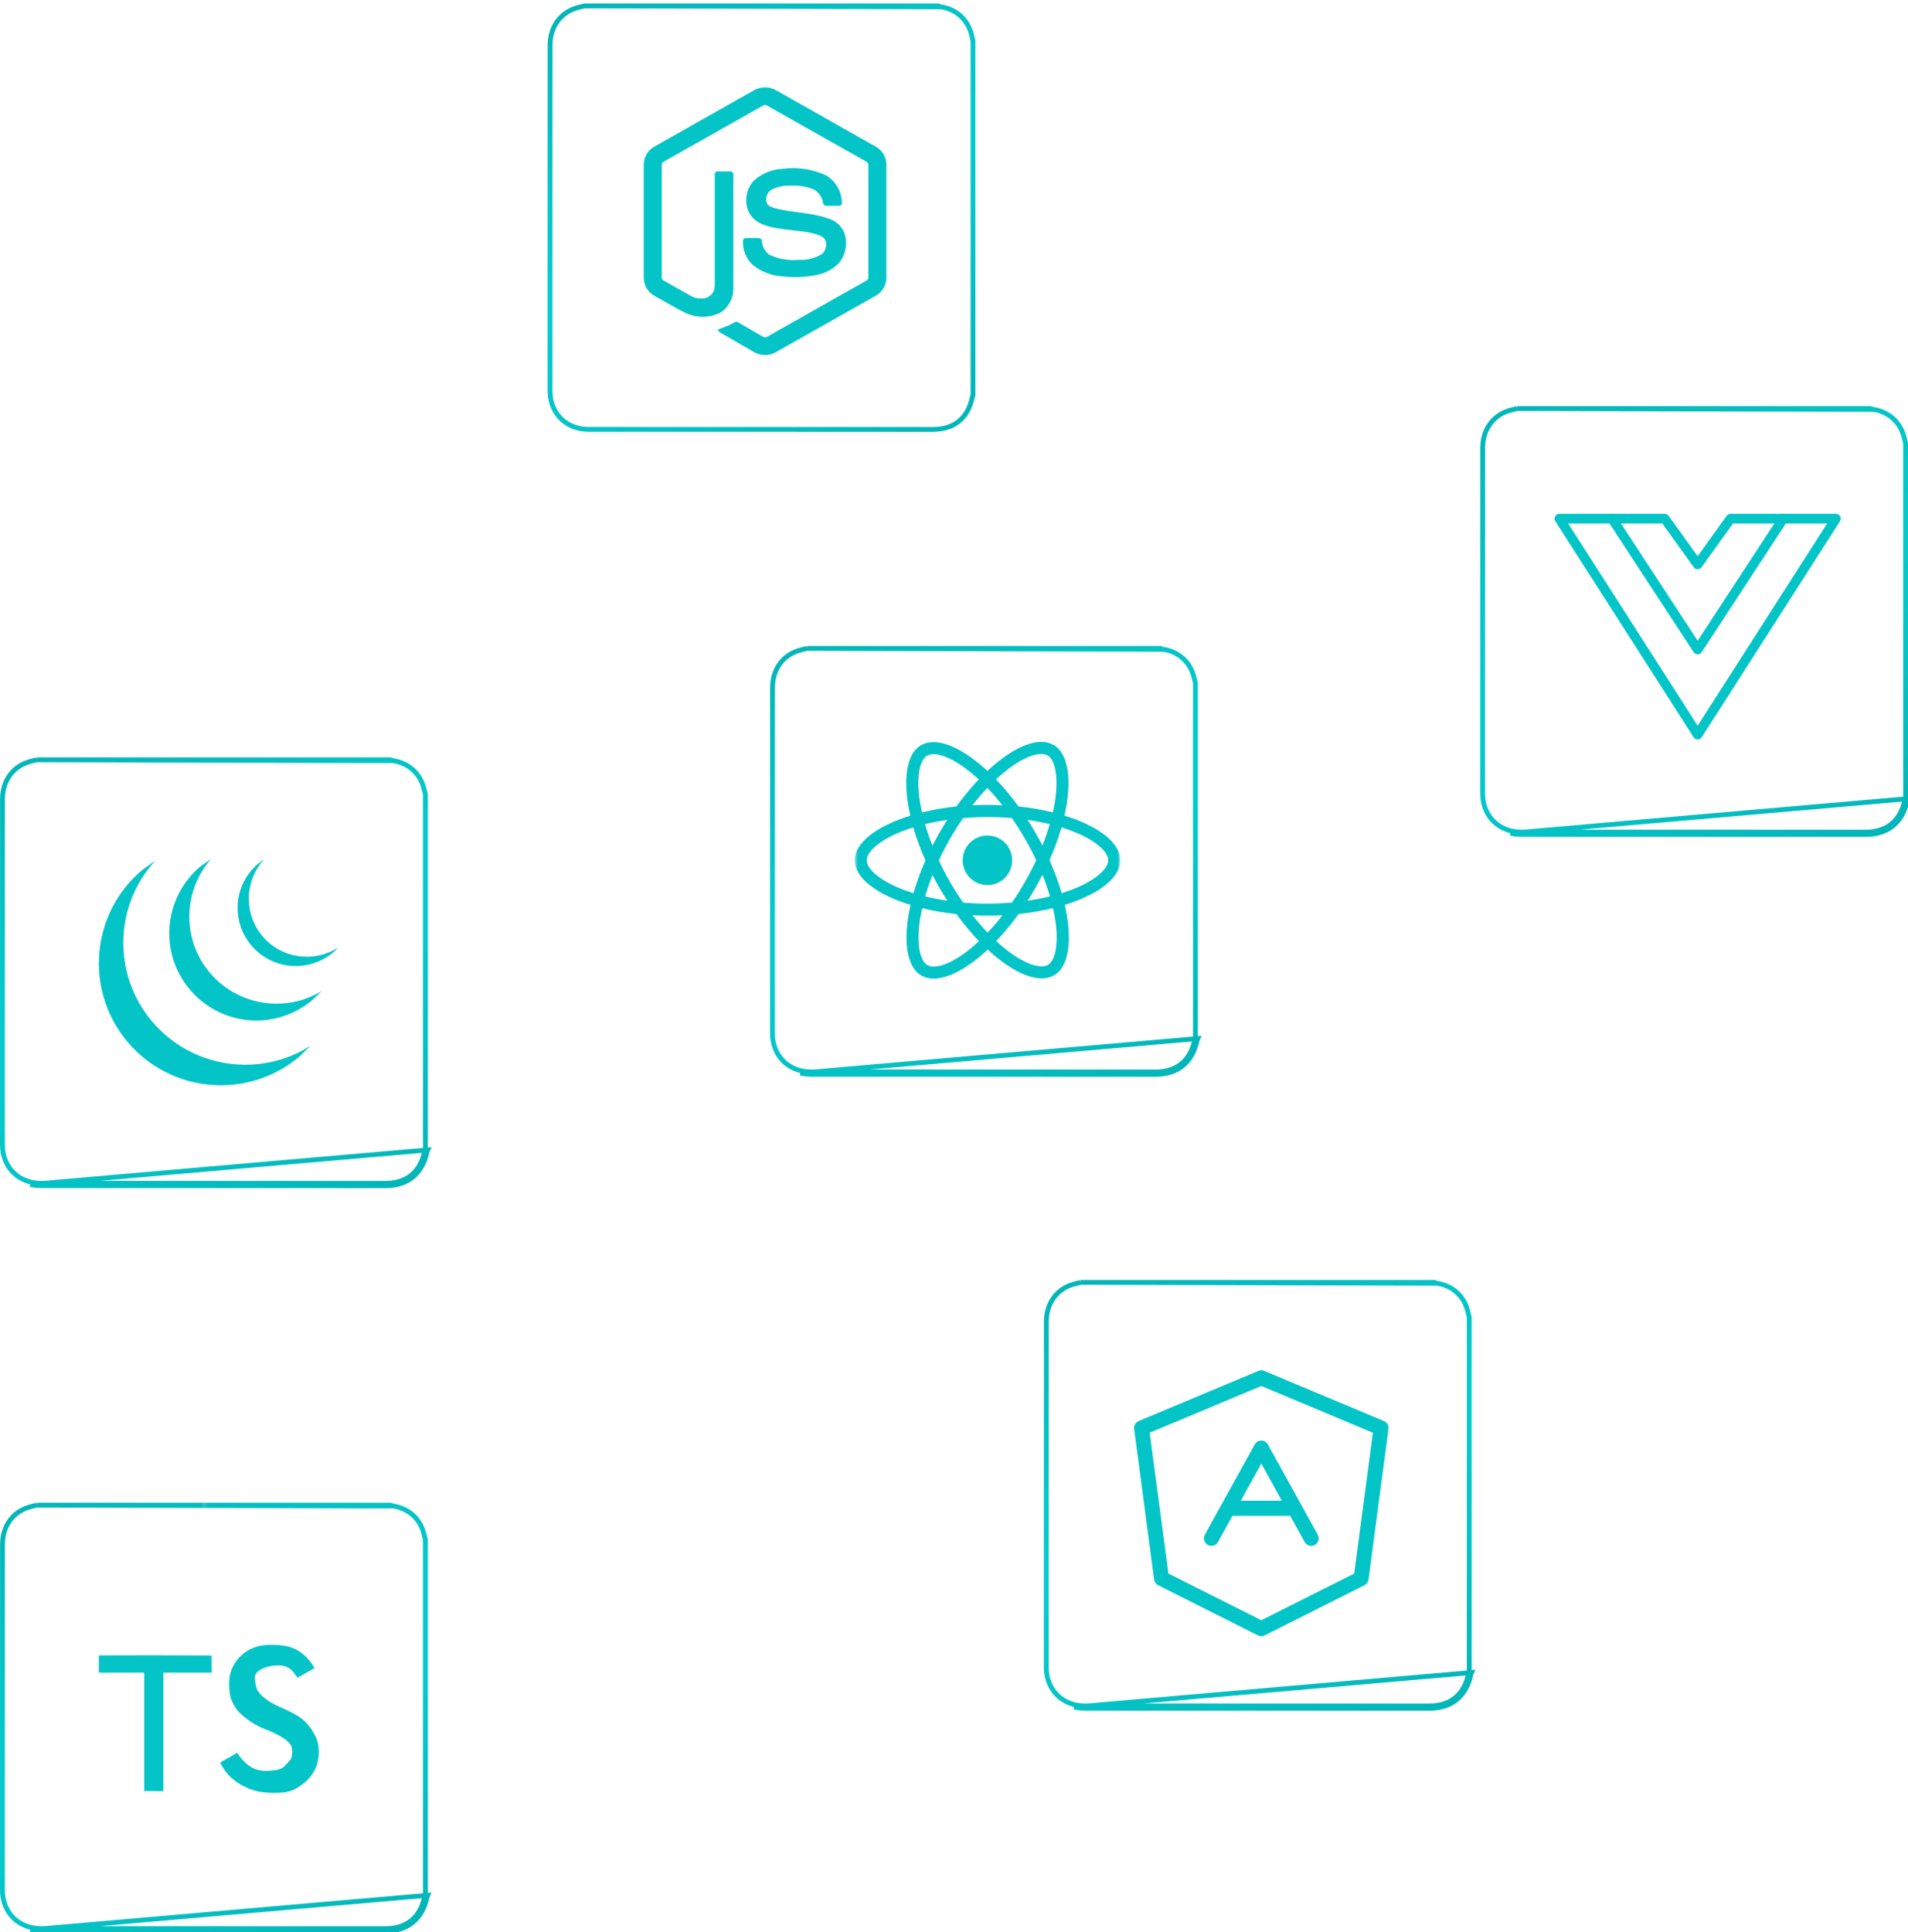 <svg xmlns="http://www.w3.org/2000/svg" fill="none" viewBox="0 0 397 402" height="402" width="397">
<g filter="url(#filter0_d_3065_53602)">
<path shape-rendering="crispEdges" stroke-opacity="0.1" stroke="white" d="M218.085 309.939H157.104C154.895 309.939 153.104 311.73 153.104 313.939V354.06C153.104 356.269 151.313 358.06 149.104 358.06H88.123"></path>
</g>
<g filter="url(#filter1_d_3065_53602)">
<path shape-rendering="crispEdges" stroke-opacity="0.1" stroke="white" d="M352.492 173.602V308.615C352.492 310.824 350.701 312.615 348.492 312.615H305.314"></path>
</g>
<g filter="url(#filter2_d_3065_53602)">
<path shape-rendering="crispEdges" stroke-opacity="0.1" stroke="white" d="M206.51 221.721V239.999C206.51 242.208 208.301 243.999 210.51 243.999H257.698C259.907 243.999 261.698 245.789 261.698 247.999V266.276"></path>
</g>
<g filter="url(#filter3_d_3065_53602)">
<path shape-rendering="crispEdges" stroke-opacity="0.1" stroke="white" d="M249.236 179.836H275.501C277.71 179.836 279.501 178.046 279.501 175.836V133.043C279.501 130.834 281.292 129.043 283.501 129.043H308.876"></path>
</g>
<g filter="url(#filter4_d_3065_53602)">
<path shape-rendering="crispEdges" stroke-opacity="0.1" stroke="white" d="M202.061 42.605H347.606C349.815 42.605 351.606 44.396 351.606 46.605V85.379"></path>
</g>
<g filter="url(#filter5_d_3065_53602)">
<path shape-rendering="crispEdges" stroke-opacity="0.1" stroke="white" d="M113.935 41.715H46.723C44.514 41.715 42.723 43.506 42.723 45.715V157.56"></path>
</g>
<g filter="url(#filter6_d_3065_53602)">
<path shape-rendering="crispEdges" stroke-opacity="0.1" stroke="white" d="M160.225 89.834V107.657C160.225 109.866 162.015 111.657 164.225 111.657H202.512C204.721 111.657 206.512 113.448 206.512 115.657V134.39"></path>
</g>
<path stroke="url(#paint0_diamond_3065_53602)" d="M121.607 1.225C121.558 1.237 121.508 1.249 121.459 1.262C121.113 1.349 120.767 1.436 120.419 1.522L120.419 1.522C116.768 2.418 114.456 5.431 114.454 9.406L114.454 9.406C114.446 20.548 114.445 31.688 114.443 42.828C114.443 45.613 114.442 48.398 114.442 51.183C114.441 53.921 114.44 56.659 114.439 59.396C114.436 66.696 114.433 73.996 114.44 81.296L114.44 81.296C114.442 85.203 116.771 88.233 120.384 89.091C121.116 89.263 121.9 89.326 122.679 89.326H122.679C143.103 89.337 163.529 89.336 183.954 89.336C187.351 89.336 190.747 89.336 194.144 89.336C196.371 89.336 198.177 88.736 199.533 87.629C200.889 86.522 201.841 84.872 202.296 82.69C202.322 82.562 202.37 82.453 202.405 82.377C202.425 82.335 202.439 82.307 202.45 82.283C202.45 82.283 202.45 82.282 202.451 82.282V8.457L202.309 7.882L202.156 7.257L202.156 7.256C201.388 4.103 199.011 1.927 195.781 1.416L121.607 1.225ZM121.607 1.225H121.689H121.833H121.977H122.121H122.265H122.41H122.554H122.698H122.842H122.986H123.13H123.274H123.418H123.562H123.706H123.85H123.994H124.138H124.282H124.426H124.57H124.714H124.858H125.002H125.147H125.291H125.435H125.579H125.723H125.867H126.011H126.155H126.299H126.443H126.587H126.731H126.875H127.019H127.163H127.307H127.451H127.595H127.739H127.884H128.028H128.172H128.316H128.46H128.604H128.748H128.892H129.036H129.18H129.324H129.468H129.612H129.756H129.9H130.044H130.188H130.332H130.476H130.62H130.765H130.909H131.053H131.197H131.341H131.485H131.629H131.773H131.917H132.061H132.205H132.349H132.493H132.637H132.781H132.925H133.069H133.213H133.357H133.502H133.646H133.79H133.934H134.078H134.222H134.366H134.51H134.654H134.798H134.942H135.086H135.23H135.374H135.518H135.662H135.806H135.95H136.094H136.238H136.382H136.527H136.671H136.815H136.959H137.103H137.247H137.391H137.535H137.679H137.823H137.967H138.111H138.255H138.399H138.543H138.687H138.831H138.975H139.119H139.263H139.408H139.552H139.696H139.84H139.984H140.128H140.272H140.416H140.56H140.704H140.848H140.992H141.136H141.28H141.424H141.568H141.712H141.856H142H142.144H142.288H142.433H142.577H142.721H142.865H143.009H143.153H143.297H143.441H143.585H143.729H143.873H144.017H144.161H144.305H144.449H144.593H144.737H144.881H145.025H145.169H145.313H145.458H145.602H145.746H145.89H146.034H146.178H146.322H146.466H146.61H146.754H146.898H147.042H147.186H147.33H147.474H147.618H147.762H147.906H148.05H148.194H148.338H148.482H148.627H148.771H148.915H149.059H149.203H149.347H149.491H149.635H149.779H149.923H150.067H150.211H150.355H150.499H150.643H150.787H150.931H151.075H151.219H151.363H151.507H151.651H151.796H151.94H152.084H152.228H152.372H152.516H152.66H152.804H152.948H153.092H153.236H153.38H153.524H153.668H153.812H153.956H154.1H154.244H154.388H154.532H154.676H154.82H154.965H155.109H155.253H155.397H155.541H155.685H155.829H155.973H156.117H156.261H156.405H156.549H156.693H156.837H156.981H157.125H157.269H157.413H157.557H157.701H157.845H157.989H158.133H158.278H158.422H158.566H158.71H158.854H158.998H159.142H159.286H159.43H159.574H159.718H159.862H160.006H160.15H160.294H160.438H160.582H160.726H160.87H161.014H161.158H161.302H161.447H161.591H161.735H161.879H162.023H162.167H162.311H162.455H162.599H162.743H162.887H163.031H163.175H163.319H163.463H163.607H163.751H163.895H164.039H164.183H164.327H164.471H164.615H164.759H164.904H165.048H165.192H165.336H165.48H165.624H165.768H165.912H166.056H166.2H166.344H166.488H166.632H166.776H166.92H167.064H167.208H167.352H167.496H167.64H167.784H167.928H168.072H168.217H168.361H168.505H168.649H168.793H168.937H169.081H169.225H169.369H169.513H169.657H169.801H169.945H170.089H170.233H170.377H170.521H170.665H170.809H170.953H171.097H171.241H171.385H171.529H171.674H171.818H171.962H172.106H172.25H172.394H172.538H172.682H172.826H172.97H173.114H173.258H173.402H173.546H173.69H173.834H173.978H174.122H174.266H174.41H174.554H174.698H174.842H174.986H175.131H175.275H175.419H175.563H175.707H175.851H175.995H176.139H176.283H176.427H176.571H176.715H176.859H177.003H177.147H177.291H177.435H177.579H177.723H177.867H178.011H178.155H178.299H178.443H178.588H178.732H178.876H179.02H179.164H179.308H179.452H179.596H179.74H179.884H180.028H180.172H180.316H180.46H180.604H180.748H180.892H181.036H181.18H181.324H181.468H181.612H181.756H181.9H182.045H182.189H182.333H182.477H182.621H182.765H182.909H183.053H183.197H183.341H183.485H183.629H183.773H183.917H184.061H184.205H184.349H184.493H184.637H184.781H184.925H185.069H185.213H185.357H185.501H185.646H185.79H185.934H186.078H186.222H186.366H186.51H186.654H186.798H186.942H187.086H187.23H187.374H187.518H187.662H187.806H187.95H188.094H188.238H188.382H188.526H188.67H188.814H188.958H189.103H189.247H189.391H189.535H189.679H189.823H189.967H190.111H190.255H190.399H190.543H190.687H190.831H190.975H191.119H191.263H191.407H191.551H191.695H191.839H191.983H192.127H192.271H192.415H192.559H192.704H192.848H192.992H193.136H193.28H193.424H193.568H193.712H193.856H194H194.144H194.288H194.432H194.576H194.72H194.864H195.008H195.152H195.204C195.224 1.233 195.244 1.241 195.266 1.25C195.3 1.265 195.339 1.281 195.39 1.302C195.493 1.343 195.628 1.392 195.78 1.416L121.607 1.225Z"></path>
<path fill="#03C4C7" d="M156.903 18.766C157.598 18.376 158.382 18.172 159.179 18.172C159.977 18.172 160.76 18.376 161.456 18.766L182.26 30.531C182.912 30.903 183.455 31.439 183.835 32.087C184.215 32.734 184.418 33.47 184.425 34.221V57.822C184.412 58.602 184.189 59.364 183.78 60.027C183.37 60.691 182.79 61.231 182.099 61.592L161.37 73.299C160.661 73.692 159.86 73.886 159.051 73.864C158.241 73.841 157.452 73.602 156.766 73.171L150.546 69.573C150.091 69.37 149.682 69.075 149.345 68.707C149.609 68.351 150.082 68.306 150.466 68.15C151.318 67.845 152.141 67.461 152.922 67.003C153.02 66.945 153.134 66.918 153.248 66.925C153.362 66.931 153.471 66.972 153.562 67.042C155.331 68.058 157.086 69.106 158.866 70.114C159.245 70.334 159.629 70.041 159.951 69.863C166.735 66.024 173.519 62.19 180.305 58.362C180.426 58.301 180.526 58.206 180.592 58.088C180.658 57.969 180.687 57.834 180.675 57.699C180.68 49.915 180.681 42.13 180.678 34.344C180.69 34.192 180.655 34.041 180.577 33.911C180.499 33.781 180.383 33.678 180.244 33.617C173.356 29.733 166.471 25.848 159.587 21.96C159.467 21.878 159.326 21.834 159.181 21.834C159.036 21.834 158.894 21.878 158.775 21.96C151.889 25.844 145.005 29.73 138.123 33.62C137.984 33.679 137.866 33.781 137.788 33.911C137.71 34.041 137.674 34.192 137.687 34.344V57.699C137.675 57.834 137.705 57.968 137.772 58.086C137.839 58.203 137.94 58.296 138.062 58.354C139.898 59.397 141.737 60.437 143.578 61.472C144.088 61.788 144.659 61.992 145.254 62.072C145.848 62.152 146.453 62.105 147.028 61.935C147.527 61.747 147.957 61.41 148.259 60.971C148.562 60.532 148.723 60.01 148.722 59.476C148.73 51.734 148.716 43.993 148.727 36.257C148.725 36.175 148.741 36.093 148.773 36.017C148.804 35.941 148.852 35.873 148.911 35.817C148.971 35.761 149.042 35.718 149.12 35.691C149.197 35.664 149.28 35.654 149.361 35.661C150.246 35.655 151.128 35.65 152.012 35.664C152.098 35.668 152.182 35.69 152.259 35.729C152.336 35.767 152.404 35.822 152.458 35.889C152.512 35.955 152.552 36.033 152.574 36.116C152.597 36.199 152.602 36.286 152.588 36.371C152.585 44.16 152.597 51.949 152.583 59.735C152.642 60.793 152.416 61.848 151.93 62.79C151.443 63.731 150.712 64.525 149.815 65.087C148.616 65.646 147.304 65.918 145.982 65.882C144.66 65.846 143.365 65.502 142.199 64.878C140.176 63.867 138.249 62.678 136.265 61.592C135.575 61.232 134.994 60.691 134.585 60.027C134.176 59.364 133.954 58.602 133.943 57.822V34.221C133.949 33.455 134.159 32.705 134.552 32.048C134.946 31.39 135.507 30.851 136.179 30.484C143.089 26.58 149.998 22.674 156.905 18.766H156.903Z"></path>
<path fill="#03C4C7" d="M162.931 35.114C165.985 34.719 169.087 35.194 171.883 36.486C172.896 37.091 173.733 37.951 174.312 38.979C174.891 40.008 175.192 41.17 175.185 42.351C175.145 42.499 175.054 42.627 174.928 42.713C174.802 42.799 174.649 42.837 174.497 42.819C173.621 42.819 172.748 42.83 171.874 42.813C171.706 42.803 171.547 42.73 171.43 42.608C171.312 42.486 171.245 42.325 171.24 42.156C171.141 41.584 170.919 41.041 170.589 40.564C170.259 40.087 169.829 39.688 169.329 39.394C167.666 38.732 165.87 38.474 164.088 38.642C162.775 38.601 161.476 38.925 160.336 39.577C159.943 39.882 159.656 40.303 159.514 40.78C159.372 41.257 159.383 41.767 159.546 42.237C159.827 42.905 160.597 43.12 161.229 43.317C164.862 44.27 168.712 44.175 172.272 45.425C173.037 45.639 173.743 46.024 174.336 46.553C174.929 47.081 175.394 47.739 175.694 48.475C176.051 49.518 176.137 50.636 175.944 51.722C175.751 52.808 175.286 53.828 174.592 54.685C173.336 55.991 171.704 56.872 169.924 57.205C167.606 57.676 165.228 57.778 162.878 57.505C160.623 57.376 158.461 56.561 156.681 55.169C155.975 54.52 155.422 53.724 155.06 52.836C154.698 51.948 154.536 50.992 154.586 50.034C154.604 49.88 154.681 49.74 154.801 49.643C154.922 49.546 155.075 49.501 155.229 49.516C156.111 49.508 156.99 49.505 157.871 49.516C157.953 49.515 158.034 49.529 158.11 49.559C158.186 49.59 158.255 49.634 158.313 49.691C158.372 49.748 158.418 49.816 158.45 49.891C158.482 49.966 158.499 50.047 158.5 50.129C158.543 50.675 158.698 51.206 158.954 51.69C159.211 52.173 159.564 52.599 159.991 52.941C161.876 53.87 163.983 54.254 166.075 54.05C167.825 54.184 169.573 53.755 171.065 52.827C171.409 52.492 171.659 52.072 171.79 51.61C171.922 51.148 171.931 50.659 171.816 50.193C171.599 49.413 170.787 49.051 170.088 48.814C166.5 47.678 162.611 48.09 159.059 46.809C158.314 46.59 157.625 46.213 157.041 45.702C156.456 45.191 155.988 44.559 155.671 43.849C155.263 42.791 155.16 41.64 155.373 40.526C155.587 39.413 156.108 38.382 156.878 37.55C158.557 36.066 160.694 35.206 162.931 35.114Z"></path>
<path stroke="url(#paint1_diamond_3065_53602)" d="M315.656 84.99C315.607 85.003 315.557 85.015 315.508 85.028C315.162 85.115 314.816 85.202 314.468 85.287L314.468 85.288C310.817 86.183 308.505 89.197 308.502 93.172L308.502 93.172C308.495 104.314 308.493 115.454 308.492 126.594C308.492 129.379 308.491 132.164 308.491 134.949C308.49 137.687 308.489 140.424 308.488 143.162C308.485 150.462 308.482 157.762 308.488 165.061L308.488 165.062C308.491 168.968 310.82 171.999 314.433 172.857C315.165 173.029 315.949 173.092 316.728 173.092H316.728C337.152 173.102 357.578 173.102 378.003 173.102C381.399 173.101 384.796 173.101 388.193 173.101C390.42 173.101 392.226 172.502 393.582 171.395C394.939 170.287 395.891 168.636 396.345 166.453L396.835 166.555M315.656 84.99L389.83 85.182C393.06 85.693 395.437 87.868 396.205 91.022L396.205 91.023L396.358 91.647L396.5 92.223V166.048C396.499 166.048 396.499 166.048 396.499 166.049C396.487 166.072 396.473 166.101 396.454 166.142C396.418 166.218 396.371 166.328 396.345 166.456L396.835 166.555M315.656 84.99H315.738H315.882H316.026H316.17H316.314H316.458H316.602H316.746H316.891H317.035H317.179H317.323H317.467H317.611H317.755H317.899H318.043H318.187H318.331H318.475H318.619H318.763H318.907H319.051H319.195H319.339H319.483H319.628H319.772H319.916H320.06H320.204H320.348H320.492H320.636H320.78H320.924H321.068H321.212H321.356H321.5H321.644H321.788H321.932H322.076H322.22H322.365H322.509H322.653H322.797H322.941H323.085H323.229H323.373H323.517H323.661H323.805H323.949H324.093H324.237H324.381H324.525H324.669H324.813H324.957H325.102H325.246H325.39H325.534H325.678H325.822H325.966H326.11H326.254H326.398H326.542H326.686H326.83H326.974H327.118H327.262H327.406H327.55H327.694H327.838H327.983H328.127H328.271H328.415H328.559H328.703H328.847H328.991H329.135H329.279H329.423H329.567H329.711H329.855H329.999H330.143H330.287H330.431H330.575H330.719H330.864H331.008H331.152H331.296H331.44H331.584H331.728H331.872H332.016H332.16H332.304H332.448H332.592H332.736H332.88H333.024H333.168H333.312H333.456H333.6H333.744H333.889H334.033H334.177H334.321H334.465H334.609H334.753H334.897H335.041H335.185H335.329H335.473H335.617H335.761H335.905H336.049H336.193H336.337H336.481H336.625H336.769H336.914H337.058H337.202H337.346H337.49H337.634H337.778H337.922H338.066H338.21H338.354H338.498H338.642H338.786H338.93H339.074H339.218H339.362H339.506H339.65H339.794H339.939H340.083H340.227H340.371H340.515H340.659H340.803H340.947H341.091H341.235H341.379H341.523H341.667H341.811H341.955H342.099H342.243H342.387H342.531H342.675H342.819H342.963H343.108H343.252H343.396H343.54H343.684H343.828H343.972H344.116H344.26H344.404H344.548H344.692H344.836H344.98H345.124H345.268H345.412H345.556H345.7H345.844H345.988H346.132H346.277H346.421H346.565H346.709H346.853H346.997H347.141H347.285H347.429H347.573H347.717H347.861H348.005H348.149H348.293H348.437H348.581H348.725H348.869H349.013H349.157H349.301H349.446H349.59H349.734H349.878H350.022H350.166H350.31H350.454H350.598H350.742H350.886H351.03H351.174H351.318H351.462H351.606H351.75H351.894H352.038H352.182H352.326H352.47H352.614H352.759H352.903H353.047H353.191H353.335H353.479H353.623H353.767H353.911H354.055H354.199H354.343H354.487H354.631H354.775H354.919H355.063H355.207H355.351H355.495H355.639H355.783H355.927H356.072H356.216H356.36H356.504H356.648H356.792H356.936H357.08H357.224H357.368H357.512H357.656H357.8H357.944H358.088H358.232H358.376H358.52H358.664H358.808H358.952H359.096H359.24H359.385H359.529H359.673H359.817H359.961H360.105H360.249H360.393H360.537H360.681H360.825H360.969H361.113H361.257H361.401H361.545H361.689H361.833H361.977H362.121H362.265H362.409H362.553H362.698H362.842H362.986H363.13H363.274H363.418H363.562H363.706H363.85H363.994H364.138H364.282H364.426H364.57H364.714H364.858H365.002H365.146H365.29H365.434H365.578H365.722H365.866H366.01H366.155H366.299H366.443H366.587H366.731H366.875H367.019H367.163H367.307H367.451H367.595H367.739H367.883H368.027H368.171H368.315H368.459H368.603H368.747H368.891H369.035H369.179H369.323H369.467H369.612H369.756H369.9H370.044H370.188H370.332H370.476H370.62H370.764H370.908H371.052H371.196H371.34H371.484H371.628H371.772H371.916H372.06H372.204H372.348H372.492H372.636H372.78H372.924H373.069H373.213H373.357H373.501H373.645H373.789H373.933H374.077H374.221H374.365H374.509H374.653H374.797H374.941H375.085H375.229H375.373H375.517H375.661H375.805H375.949H376.093H376.237H376.381H376.525H376.67H376.814H376.958H377.102H377.246H377.39H377.534H377.678H377.822H377.966H378.11H378.254H378.398H378.542H378.686H378.83H378.974H379.118H379.262H379.406H379.55H379.694H379.838H379.982H380.127H380.271H380.415H380.559H380.703H380.847H380.991H381.135H381.279H381.423H381.567H381.711H381.855H381.999H382.143H382.287H382.431H382.575H382.719H382.863H383.007H383.151H383.295H383.439H383.583H383.728H383.872H384.016H384.16H384.304H384.448H384.592H384.736H384.88H385.024H385.168H385.312H385.456H385.6H385.744H385.888H386.032H386.176H386.32H386.464H386.608H386.752H386.896H387.04H387.185H387.329H387.473H387.617H387.761H387.905H388.049H388.193H388.337H388.481H388.625H388.769H388.913H389.057H389.201H389.253C389.273 84.998 389.293 85.007 389.315 85.016C389.349 85.031 389.388 85.047 389.439 85.067C389.542 85.109 389.677 85.158 389.829 85.182L315.656 84.99ZM396.835 166.555C396.853 166.463 396.897 166.374 396.94 166.285C396.961 166.243 396.981 166.2 397 166.157L314.318 173.343C315.099 173.527 315.924 173.592 316.728 173.592C337.152 173.602 357.578 173.602 378.003 173.602C381.399 173.601 384.796 173.601 388.193 173.601C392.831 173.601 395.889 171.098 396.835 166.555Z"></path>
<path stroke-linejoin="round" stroke-linecap="round" stroke-width="2" stroke="#03C4C7" d="M353.234 152.83L382.01 107.891H371.047L353.234 135.127L335.42 107.891H324.458L353.234 152.83Z"></path>
<path stroke-linejoin="round" stroke-linecap="round" stroke-width="2" stroke="#03C4C7" d="M371.048 107.891H360.085L353.234 117.423L346.382 107.891H335.42"></path>
<path stroke="url(#paint2_diamond_3065_53602)" d="M167.892 134.889C167.843 134.901 167.794 134.914 167.744 134.926C167.398 135.013 167.052 135.1 166.704 135.186L166.704 135.186C163.053 136.082 160.741 139.095 160.739 143.07L160.739 143.071C160.731 154.212 160.73 165.352 160.728 176.492C160.728 179.277 160.728 182.062 160.727 184.847C160.726 187.585 160.725 190.323 160.724 193.06C160.721 200.36 160.718 207.66 160.725 214.96L160.725 214.96C160.727 218.867 163.056 221.897 166.669 222.755C167.401 222.927 168.185 222.991 168.964 222.991H168.965C189.389 223.001 209.814 223 230.239 223C233.636 223 237.032 223 240.429 223C242.657 223 244.462 222.4 245.818 221.293C247.175 220.186 248.127 218.535 248.581 216.352L249.071 216.454M167.892 134.889L242.066 135.08C245.297 135.591 247.674 137.767 248.441 140.92L248.441 140.921L248.595 141.546L248.736 142.121V215.946C248.736 215.947 248.735 215.947 248.735 215.947C248.724 215.971 248.71 215.999 248.69 216.041C248.655 216.117 248.607 216.226 248.581 216.354L249.071 216.454M167.892 134.889H167.974H168.118H168.263H168.407H168.551H168.695H168.839H168.983H169.127H169.271H169.415H169.559H169.703H169.847H169.991H170.135H170.279H170.423H170.567H170.711H170.856H171H171.144H171.288H171.432H171.576H171.72H171.864H172.008H172.152H172.296H172.44H172.584H172.728H172.872H173.016H173.16H173.304H173.448H173.592H173.737H173.881H174.025H174.169H174.313H174.457H174.601H174.745H174.889H175.033H175.177H175.321H175.465H175.609H175.753H175.897H176.041H176.185H176.329H176.474H176.618H176.762H176.906H177.05H177.194H177.338H177.482H177.626H177.77H177.914H178.058H178.202H178.346H178.49H178.634H178.778H178.922H179.066H179.21H179.355H179.499H179.643H179.787H179.931H180.075H180.219H180.363H180.507H180.651H180.795H180.939H181.083H181.227H181.371H181.515H181.659H181.803H181.947H182.091H182.236H182.38H182.524H182.668H182.812H182.956H183.1H183.244H183.388H183.532H183.676H183.82H183.964H184.108H184.252H184.396H184.54H184.684H184.828H184.972H185.117H185.261H185.405H185.549H185.693H185.837H185.981H186.125H186.269H186.413H186.557H186.701H186.845H186.989H187.133H187.277H187.421H187.565H187.709H187.853H187.997H188.142H188.286H188.43H188.574H188.718H188.862H189.006H189.15H189.294H189.438H189.582H189.726H189.87H190.014H190.158H190.302H190.446H190.59H190.734H190.878H191.022H191.167H191.311H191.455H191.599H191.743H191.887H192.031H192.175H192.319H192.463H192.607H192.751H192.895H193.039H193.183H193.327H193.471H193.615H193.759H193.903H194.047H194.191H194.336H194.48H194.624H194.768H194.912H195.056H195.2H195.344H195.488H195.632H195.776H195.92H196.064H196.208H196.352H196.496H196.64H196.784H196.928H197.072H197.216H197.361H197.505H197.649H197.793H197.937H198.081H198.225H198.369H198.513H198.657H198.801H198.945H199.089H199.233H199.377H199.521H199.665H199.809H199.953H200.097H200.241H200.385H200.529H200.674H200.818H200.962H201.106H201.25H201.394H201.538H201.682H201.826H201.97H202.114H202.258H202.402H202.546H202.69H202.834H202.978H203.122H203.266H203.41H203.554H203.698H203.843H203.987H204.131H204.275H204.419H204.563H204.707H204.851H204.995H205.139H205.283H205.427H205.571H205.715H205.859H206.003H206.147H206.291H206.435H206.579H206.723H206.867H207.011H207.156H207.3H207.444H207.588H207.732H207.876H208.02H208.164H208.308H208.452H208.596H208.74H208.884H209.028H209.172H209.316H209.46H209.604H209.748H209.892H210.036H210.18H210.324H210.469H210.613H210.757H210.901H211.045H211.189H211.333H211.477H211.621H211.765H211.909H212.053H212.197H212.341H212.485H212.629H212.773H212.917H213.061H213.205H213.349H213.493H213.637H213.781H213.926H214.07H214.214H214.358H214.502H214.646H214.79H214.934H215.078H215.222H215.366H215.51H215.654H215.798H215.942H216.086H216.23H216.374H216.518H216.662H216.806H216.95H217.094H217.239H217.383H217.527H217.671H217.815H217.959H218.103H218.247H218.391H218.535H218.679H218.823H218.967H219.111H219.255H219.399H219.543H219.687H219.831H219.975H220.119H220.263H220.407H220.551H220.696H220.84H220.984H221.128H221.272H221.416H221.56H221.704H221.848H221.992H222.136H222.28H222.424H222.568H222.712H222.856H223H223.144H223.288H223.432H223.576H223.72H223.864H224.008H224.153H224.297H224.441H224.585H224.729H224.873H225.017H225.161H225.305H225.449H225.593H225.737H225.881H226.025H226.169H226.313H226.457H226.601H226.745H226.889H227.033H227.177H227.321H227.465H227.609H227.754H227.898H228.042H228.186H228.33H228.474H228.618H228.762H228.906H229.05H229.194H229.338H229.482H229.626H229.77H229.914H230.058H230.202H230.346H230.49H230.634H230.778H230.922H231.066H231.211H231.355H231.499H231.643H231.787H231.931H232.075H232.219H232.363H232.507H232.651H232.795H232.939H233.083H233.227H233.371H233.515H233.659H233.803H233.947H234.091H234.235H234.379H234.523H234.667H234.812H234.956H235.1H235.244H235.388H235.532H235.676H235.82H235.964H236.108H236.252H236.396H236.54H236.684H236.828H236.972H237.116H237.26H237.404H237.548H237.692H237.836H237.98H238.124H238.269H238.413H238.557H238.701H238.845H238.989H239.133H239.277H239.421H239.565H239.709H239.853H239.997H240.141H240.285H240.429H240.573H240.717H240.861H241.005H241.149H241.293H241.437H241.489C241.509 134.897 241.529 134.905 241.551 134.915C241.585 134.929 241.624 134.945 241.675 134.966C241.778 135.007 241.913 135.056 242.066 135.08L167.892 134.889ZM249.071 216.454C249.09 216.361 249.133 216.272 249.176 216.184C249.197 216.141 249.218 216.099 249.236 216.056L166.555 223.242C167.335 223.425 168.16 223.491 168.964 223.491C189.389 223.501 209.814 223.5 230.239 223.5C233.636 223.5 237.032 223.5 240.429 223.5C245.067 223.5 248.125 220.997 249.071 216.454Z"></path>
<mask height="56" width="57" y="152" x="177" maskUnits="userSpaceOnUse" style="mask-type:luminance" id="mask0_3065_53602">
<path fill="white" d="M177.845 152.031H233.095V207.342H177.845V152.031Z"></path>
</mask>
<g mask="url(#mask0_3065_53602)">
<path fill="#03C4C7" d="M233.095 178.968C233.095 175.304 228.511 171.831 221.483 169.678C223.106 162.508 222.386 156.802 219.209 154.975C218.439 154.543 217.568 154.326 216.686 154.346V156.858C217.204 156.858 217.62 156.961 217.97 157.153C219.501 158.033 220.166 161.379 219.648 165.686C219.524 166.747 219.322 167.862 219.073 169C216.719 168.433 214.331 168.022 211.923 167.772C210.488 165.791 208.923 163.908 207.238 162.135C210.91 158.72 214.356 156.848 216.7 156.848V154.334C213.601 154.334 209.547 156.544 205.447 160.377C201.349 156.569 197.293 154.38 194.197 154.38V156.892C196.529 156.892 199.986 158.754 203.658 162.147C202.081 163.806 200.504 165.686 199.006 167.772C196.593 168.02 194.2 168.434 191.844 169.012C191.595 167.933 191.399 166.842 191.257 165.744C190.727 161.434 191.381 158.088 192.903 157.199C193.239 156.996 193.679 156.904 194.197 156.904V154.392C193.253 154.392 192.394 154.594 191.653 155.021C188.488 156.848 187.778 162.541 189.411 169.69C182.405 171.856 177.845 175.315 177.845 178.968C177.845 182.632 182.428 186.105 189.457 188.255C187.834 195.427 188.554 201.134 191.731 202.959C192.463 203.388 193.32 203.59 194.263 203.59C197.362 203.59 201.416 201.38 205.516 197.548C209.614 201.357 213.668 203.544 216.766 203.544C217.655 203.563 218.533 203.345 219.31 202.913C222.475 201.088 223.184 195.395 221.552 188.246C228.534 186.094 233.095 182.621 233.095 178.968ZM218.431 171.448C217.993 172.955 217.486 174.441 216.911 175.9C215.97 174.068 214.937 172.284 213.815 170.556C215.415 170.793 216.957 171.086 218.433 171.448M213.276 183.455C212.433 184.929 211.528 186.366 210.562 187.762C207.183 188.06 203.785 188.064 200.405 187.774C198.467 185.002 196.772 182.067 195.338 179.002C196.769 175.931 198.458 172.986 200.385 170.199C203.763 169.9 207.16 169.896 210.539 170.185C211.474 171.526 212.388 172.96 213.265 174.472C214.121 175.947 214.899 177.445 215.608 178.956C214.891 180.487 214.113 181.987 213.276 183.455ZM216.911 181.989C217.519 183.501 218.039 185.011 218.465 186.476C216.992 186.838 215.436 187.142 213.827 187.377C214.944 185.634 215.973 183.836 216.911 181.989ZM205.493 194.019C204.446 192.936 203.398 191.731 202.362 190.41C203.375 190.456 204.411 190.491 205.458 190.491C206.517 190.491 207.565 190.468 208.589 190.41C207.576 191.731 206.529 192.936 205.493 194.019ZM197.113 187.377C195.561 187.152 194.02 186.855 192.495 186.488C192.912 185.034 193.43 183.533 194.015 182.035C194.478 182.934 194.963 183.838 195.493 184.741C196.022 185.642 196.561 186.522 197.113 187.377ZM205.435 163.917C206.483 165 207.53 166.205 208.566 167.526C207.553 167.479 206.517 167.445 205.47 167.445C204.411 167.445 203.364 167.468 202.339 167.526C203.352 166.205 204.399 165 205.435 163.917ZM197.102 170.558C195.985 172.298 194.956 174.093 194.017 175.935C193.426 174.466 192.907 172.968 192.463 171.448C193.937 171.098 195.493 170.793 197.102 170.558ZM186.911 184.672C182.923 182.971 180.345 180.738 180.345 178.968C180.345 177.198 182.923 174.953 186.911 173.264C187.877 172.847 188.936 172.474 190.03 172.126C190.672 174.333 191.517 176.633 192.562 178.991C191.575 181.208 190.741 183.491 190.064 185.822C188.995 185.49 187.942 185.107 186.911 184.672ZM192.97 200.781C191.439 199.905 190.773 196.554 191.291 192.249C191.416 191.189 191.618 190.071 191.867 188.933C194.072 189.475 196.483 189.892 199.017 190.164C200.452 192.145 202.017 194.028 203.702 195.801C200.03 199.216 196.584 201.088 194.24 201.088C193.798 201.092 193.362 200.988 192.97 200.783M219.683 192.194C220.212 196.501 219.559 199.85 218.037 200.74C217.701 200.942 217.261 201.032 216.743 201.032C214.411 201.032 210.954 199.172 207.282 195.778C208.96 194.013 210.514 192.134 211.934 190.154C214.347 189.907 216.74 189.493 219.096 188.915C219.356 190.053 219.556 191.145 219.683 192.194ZM224.018 184.674C223.051 185.091 221.992 185.465 220.898 185.813C220.21 183.47 219.364 181.176 218.366 178.947C219.402 176.603 220.233 174.315 220.864 172.116C221.937 172.449 222.993 172.833 224.029 173.266C228.017 174.967 230.595 177.2 230.595 178.97C230.583 180.74 228.005 182.985 224.018 184.674Z"></path>
<path fill="#03C4C7" d="M205.459 184.123C206.824 184.123 208.133 183.58 209.099 182.613C210.064 181.647 210.606 180.336 210.606 178.97C210.606 177.603 210.064 176.292 209.099 175.326C208.133 174.359 206.824 173.816 205.459 173.816C204.094 173.816 202.784 174.359 201.819 175.326C200.854 176.292 200.311 177.603 200.311 178.97C200.311 180.336 200.854 181.647 201.819 182.613C202.784 183.58 204.094 184.123 205.459 184.123Z"></path>
</g>
<path stroke="url(#paint3_diamond_3065_53602)" d="M224.865 266.777C224.816 266.79 224.766 266.802 224.717 266.815C224.371 266.902 224.025 266.989 223.677 267.075L223.677 267.075C220.026 267.97 217.714 270.984 217.711 274.959L217.711 274.959C217.704 286.101 217.702 297.241 217.701 308.381C217.701 311.166 217.7 313.951 217.7 316.736C217.699 319.474 217.698 322.211 217.697 324.949C217.694 332.249 217.691 339.549 217.697 346.848L217.697 346.849C217.7 350.756 220.029 353.786 223.642 354.644C224.374 354.816 225.158 354.879 225.937 354.879H225.937C246.361 354.889 266.787 354.889 287.212 354.889C290.608 354.889 294.005 354.889 297.402 354.889C299.629 354.889 301.435 354.289 302.791 353.182C304.148 352.075 305.1 350.424 305.554 348.24L306.044 348.342M224.865 266.777L299.039 266.969C302.269 267.48 304.646 269.655 305.414 272.809L305.414 272.81L305.567 273.435L305.709 274.01V347.835C305.708 347.835 305.708 347.836 305.708 347.836C305.696 347.859 305.682 347.888 305.663 347.93C305.627 348.005 305.58 348.115 305.554 348.243L306.044 348.342M224.865 266.777H224.947H225.091H225.235H225.379H225.523H225.667H225.811H225.955H226.1H226.244H226.388H226.532H226.676H226.82H226.964H227.108H227.252H227.396H227.54H227.684H227.828H227.972H228.116H228.26H228.404H228.548H228.692H228.837H228.981H229.125H229.269H229.413H229.557H229.701H229.845H229.989H230.133H230.277H230.421H230.565H230.709H230.853H230.997H231.141H231.285H231.429H231.574H231.718H231.862H232.006H232.15H232.294H232.438H232.582H232.726H232.87H233.014H233.158H233.302H233.446H233.59H233.734H233.878H234.022H234.166H234.31H234.455H234.599H234.743H234.887H235.031H235.175H235.319H235.463H235.607H235.751H235.895H236.039H236.183H236.327H236.471H236.615H236.759H236.903H237.047H237.192H237.336H237.48H237.624H237.768H237.912H238.056H238.2H238.344H238.488H238.632H238.776H238.92H239.064H239.208H239.352H239.496H239.64H239.784H239.928H240.072H240.217H240.361H240.505H240.649H240.793H240.937H241.081H241.225H241.369H241.513H241.657H241.801H241.945H242.089H242.233H242.377H242.521H242.665H242.809H242.953H243.098H243.242H243.386H243.53H243.674H243.818H243.962H244.106H244.25H244.394H244.538H244.682H244.826H244.97H245.114H245.258H245.402H245.546H245.69H245.834H245.978H246.123H246.267H246.411H246.555H246.699H246.843H246.987H247.131H247.275H247.419H247.563H247.707H247.851H247.995H248.139H248.283H248.427H248.571H248.715H248.859H249.003H249.148H249.292H249.436H249.58H249.724H249.868H250.012H250.156H250.3H250.444H250.588H250.732H250.876H251.02H251.164H251.308H251.452H251.596H251.74H251.884H252.028H252.172H252.317H252.461H252.605H252.749H252.893H253.037H253.181H253.325H253.469H253.613H253.757H253.901H254.045H254.189H254.333H254.477H254.621H254.765H254.909H255.053H255.197H255.341H255.486H255.63H255.774H255.918H256.062H256.206H256.35H256.494H256.638H256.782H256.926H257.07H257.214H257.358H257.502H257.646H257.79H257.934H258.078H258.222H258.366H258.51H258.655H258.799H258.943H259.087H259.231H259.375H259.519H259.663H259.807H259.951H260.095H260.239H260.383H260.527H260.671H260.815H260.959H261.103H261.247H261.391H261.535H261.679H261.823H261.968H262.112H262.256H262.4H262.544H262.688H262.832H262.976H263.12H263.264H263.408H263.552H263.696H263.84H263.984H264.128H264.272H264.416H264.56H264.704H264.848H264.992H265.136H265.281H265.425H265.569H265.713H265.857H266.001H266.145H266.289H266.433H266.577H266.721H266.865H267.009H267.153H267.297H267.441H267.585H267.729H267.873H268.017H268.161H268.305H268.449H268.594H268.738H268.882H269.026H269.17H269.314H269.458H269.602H269.746H269.89H270.034H270.178H270.322H270.466H270.61H270.754H270.898H271.042H271.186H271.33H271.474H271.618H271.762H271.906H272.051H272.195H272.339H272.483H272.627H272.771H272.915H273.059H273.203H273.347H273.491H273.635H273.779H273.923H274.067H274.211H274.355H274.499H274.643H274.787H274.931H275.075H275.219H275.364H275.508H275.652H275.796H275.94H276.084H276.228H276.372H276.516H276.66H276.804H276.948H277.092H277.236H277.38H277.524H277.668H277.812H277.956H278.1H278.244H278.388H278.532H278.676H278.821H278.965H279.109H279.253H279.397H279.541H279.685H279.829H279.973H280.117H280.261H280.405H280.549H280.693H280.837H280.981H281.125H281.269H281.413H281.557H281.701H281.845H281.989H282.133H282.277H282.422H282.566H282.71H282.854H282.998H283.142H283.286H283.43H283.574H283.718H283.862H284.006H284.15H284.294H284.438H284.582H284.726H284.87H285.014H285.158H285.302H285.446H285.59H285.734H285.879H286.023H286.167H286.311H286.455H286.599H286.743H286.887H287.031H287.175H287.319H287.463H287.607H287.751H287.895H288.039H288.183H288.327H288.471H288.615H288.759H288.903H289.047H289.191H289.336H289.48H289.624H289.768H289.912H290.056H290.2H290.344H290.488H290.632H290.776H290.92H291.064H291.208H291.352H291.496H291.64H291.784H291.928H292.072H292.216H292.36H292.504H292.648H292.792H292.937H293.081H293.225H293.369H293.513H293.657H293.801H293.945H294.089H294.233H294.377H294.521H294.665H294.809H294.953H295.097H295.241H295.385H295.529H295.673H295.817H295.961H296.105H296.249H296.393H296.538H296.682H296.826H296.97H297.114H297.258H297.402H297.546H297.69H297.834H297.978H298.122H298.266H298.41H298.462C298.482 266.785 298.502 266.794 298.524 266.803C298.558 266.818 298.597 266.834 298.648 266.854C298.751 266.896 298.886 266.945 299.038 266.969L224.865 266.777ZM306.044 348.342C306.062 348.25 306.106 348.161 306.149 348.073C306.17 348.03 306.19 347.988 306.209 347.945L223.527 355.13C224.308 355.314 225.133 355.379 225.937 355.379C246.361 355.389 266.787 355.389 287.212 355.389C290.608 355.389 294.005 355.389 297.402 355.389C302.04 355.389 305.098 352.886 306.044 348.342Z"></path>
<path fill="#03C4C7" d="M287.958 295.628L263.042 285.192C262.658 285.032 262.227 285.032 261.843 285.192L236.927 295.628C236.611 295.76 236.347 295.994 236.176 296.292C236.005 296.591 235.937 296.938 235.982 297.279L240.135 328.587C240.168 328.841 240.263 329.082 240.411 329.291C240.559 329.499 240.756 329.668 240.984 329.782L261.747 340.218C261.963 340.326 262.201 340.383 262.443 340.383C262.684 340.383 262.922 340.326 263.138 340.218L283.902 329.782C284.129 329.668 284.326 329.499 284.474 329.291C284.622 329.082 284.717 328.841 284.75 328.587L288.903 297.279C288.948 296.938 288.88 296.591 288.709 296.292C288.538 295.994 288.274 295.76 287.958 295.628ZM281.771 327.353L262.443 337.066L243.115 327.353L239.221 298.057L262.443 288.333L285.656 298.057L281.771 327.353ZM261.08 300.48L250.698 319.265C250.498 319.628 250.449 320.057 250.563 320.456C250.677 320.855 250.944 321.193 251.306 321.394C251.667 321.595 252.093 321.644 252.49 321.53C252.888 321.415 253.223 321.147 253.424 320.784L256.437 315.336H268.448L271.462 320.791C271.597 321.036 271.794 321.239 272.034 321.381C272.273 321.523 272.546 321.598 272.824 321.598C273.088 321.598 273.347 321.529 273.577 321.399C273.938 321.198 274.204 320.861 274.318 320.462C274.432 320.064 274.384 319.636 274.184 319.273L263.803 300.488C263.668 300.244 263.471 300.04 263.231 299.898C262.991 299.756 262.718 299.681 262.44 299.681C262.162 299.681 261.889 299.756 261.649 299.898C261.41 300.04 261.212 300.244 261.077 300.488L261.08 300.48ZM266.717 312.205H258.168L262.443 304.47L266.717 312.205Z"></path>
<path stroke="url(#paint4_diamond_3065_53602)" d="M7.672 158.061C7.622 158.073 7.573 158.085 7.523 158.098C7.178 158.185 6.831 158.272 6.484 158.358L6.483 158.358C2.832 159.254 0.52 162.267 0.518 166.242L0.518 166.242C0.511 177.384 0.509 188.524 0.508 199.664C0.507 202.449 0.507 205.234 0.506 208.019C0.506 210.757 0.505 213.495 0.503 216.232C0.5 223.532 0.497 230.832 0.504 238.132L0.504 238.132C0.506 242.039 2.835 245.069 6.448 245.927C7.18 246.099 7.965 246.162 8.744 246.162H8.744C29.168 246.172 49.594 246.172 70.018 246.172C73.415 246.172 76.812 246.172 80.208 246.172C82.436 246.172 84.241 245.572 85.598 244.465C86.954 243.358 87.906 241.707 88.361 239.524L88.85 239.626M7.672 158.061L81.846 158.252C85.076 158.763 87.453 160.939 88.22 164.092L88.221 164.093L88.374 164.718L88.515 165.293V239.118C88.515 239.118 88.515 239.119 88.515 239.119C88.503 239.143 88.489 239.171 88.469 239.213C88.434 239.288 88.386 239.398 88.36 239.526L88.85 239.626M7.672 158.061H7.754H7.898H8.042H8.186H8.33H8.474H8.618H8.762H8.906H9.05H9.194H9.338H9.482H9.626H9.77H9.915H10.059H10.203H10.347H10.491H10.635H10.779H10.923H11.067H11.211H11.355H11.499H11.643H11.787H11.931H12.075H12.219H12.363H12.508H12.652H12.796H12.94H13.084H13.228H13.372H13.516H13.66H13.804H13.948H14.092H14.236H14.38H14.524H14.668H14.812H14.956H15.1H15.245H15.389H15.533H15.677H15.821H15.965H16.109H16.253H16.397H16.541H16.685H16.829H16.973H17.117H17.261H17.405H17.549H17.693H17.837H17.981H18.125H18.27H18.414H18.558H18.702H18.846H18.99H19.134H19.278H19.422H19.566H19.71H19.854H19.998H20.142H20.286H20.43H20.574H20.718H20.862H21.006H21.151H21.295H21.439H21.583H21.727H21.871H22.015H22.159H22.303H22.447H22.591H22.735H22.879H23.023H23.167H23.311H23.455H23.599H23.743H23.887H24.032H24.176H24.32H24.464H24.608H24.752H24.896H25.04H25.184H25.328H25.472H25.616H25.76H25.904H26.048H26.192H26.336H26.48H26.624H26.768H26.913H27.056H27.201H27.345H27.489H27.633H27.777H27.921H28.065H28.209H28.353H28.497H28.641H28.785H28.929H29.073H29.217H29.361H29.505H29.649H29.793H29.938H30.081H30.226H30.37H30.514H30.658H30.802H30.946H31.09H31.234H31.378H31.522H31.666H31.81H31.954H32.098H32.242H32.386H32.53H32.674H32.818H32.962H33.106H33.251H33.395H33.539H33.683H33.827H33.971H34.115H34.259H34.403H34.547H34.691H34.835H34.979H35.123H35.267H35.411H35.555H35.699H35.843H35.987H36.132H36.276H36.42H36.564H36.708H36.852H36.996H37.14H37.284H37.428H37.572H37.716H37.86H38.004H38.148H38.292H38.436H38.58H38.724H38.868H39.012H39.156H39.3H39.444H39.589H39.733H39.877H40.021H40.165H40.309H40.453H40.597H40.741H40.885H41.029H41.173H41.317H41.461H41.605H41.749H41.893H42.037H42.181H42.325H42.469H42.614H42.758H42.902H43.046H43.19H43.334H43.478H43.622H43.766H43.91H44.054H44.198H44.342H44.486H44.63H44.774H44.918H45.062H45.206H45.35H45.494H45.638H45.782H45.926H46.071H46.215H46.359H46.503H46.647H46.791H46.935H47.079H47.223H47.367H47.511H47.655H47.799H47.943H48.087H48.231H48.375H48.519H48.663H48.807H48.951H49.096H49.239H49.384H49.528H49.672H49.816H49.96H50.104H50.248H50.392H50.536H50.68H50.824H50.968H51.112H51.256H51.4H51.544H51.688H51.832H51.976H52.12H52.264H52.408H52.553H52.697H52.841H52.985H53.129H53.273H53.417H53.561H53.705H53.849H53.993H54.137H54.281H54.425H54.569H54.713H54.857H55.001H55.145H55.289H55.433H55.577H55.721H55.865H56.01H56.154H56.298H56.442H56.586H56.73H56.874H57.018H57.162H57.306H57.45H57.594H57.738H57.882H58.026H58.17H58.314H58.458H58.602H58.746H58.89H59.034H59.178H59.322H59.467H59.611H59.755H59.899H60.043H60.187H60.331H60.475H60.619H60.763H60.907H61.051H61.195H61.339H61.483H61.627H61.771H61.915H62.059H62.203H62.347H62.491H62.635H62.779H62.923H63.068H63.212H63.356H63.5H63.644H63.788H63.932H64.076H64.22H64.364H64.508H64.652H64.796H64.94H65.084H65.228H65.372H65.516H65.66H65.804H65.948H66.092H66.237H66.38H66.525H66.669H66.813H66.957H67.101H67.245H67.389H67.533H67.677H67.821H67.965H68.109H68.253H68.397H68.541H68.685H68.829H68.973H69.117H69.261H69.405H69.549H69.694H69.838H69.981H70.126H70.27H70.414H70.558H70.702H70.846H70.99H71.134H71.278H71.422H71.566H71.71H71.854H71.998H72.142H72.286H72.43H72.574H72.718H72.862H73.006H73.15H73.294H73.439H73.583H73.727H73.871H74.015H74.159H74.303H74.447H74.591H74.735H74.879H75.023H75.167H75.311H75.455H75.599H75.743H75.887H76.031H76.175H76.319H76.463H76.607H76.751H76.895H77.04H77.184H77.328H77.472H77.616H77.76H77.904H78.048H78.192H78.336H78.48H78.624H78.768H78.912H79.056H79.2H79.344H79.488H79.632H79.776H79.92H80.064H80.208H80.353H80.496H80.641H80.785H80.929H81.073H81.217H81.269C81.288 158.069 81.308 158.077 81.33 158.086C81.365 158.101 81.403 158.117 81.454 158.138C81.557 158.179 81.692 158.228 81.845 158.252L7.672 158.061ZM88.85 239.626C88.869 239.533 88.912 239.444 88.956 239.356C88.976 239.313 88.997 239.271 89.015 239.228L6.334 246.414C7.115 246.597 7.94 246.662 8.744 246.662C29.168 246.672 49.594 246.672 70.018 246.672C73.415 246.672 76.812 246.672 80.208 246.672C84.846 246.672 87.904 244.169 88.85 239.626Z"></path>
<path fill="#03C4C7" d="M69.293 198.157C66.837 200.21 63.666 201.205 60.477 200.924C57.288 200.643 54.34 199.109 52.28 196.659C47.978 191.536 48.655 183.875 53.754 179.646L54.987 178.727C52.987 180.895 51.845 183.717 51.774 186.666C51.703 189.614 52.707 192.488 54.6 194.75C58.539 199.438 65.354 200.356 70.405 197.094L69.293 198.157ZM64.992 208.041C63.172 209.576 61.068 210.736 58.798 211.454C56.53 212.173 54.141 212.437 51.77 212.231C49.399 212.024 47.092 211.351 44.981 210.251C42.871 209.15 40.998 207.644 39.472 205.818C33.019 198.157 34.034 186.726 41.695 180.25L43.918 178.703C41.047 181.955 39.439 186.129 39.386 190.467C39.333 194.804 40.838 199.017 43.628 202.338C49.477 209.25 59.433 210.772 66.949 206.156L64.992 208.041ZM62.261 219.835C51.531 228.849 35.508 227.447 26.494 216.693C17.504 205.963 18.906 189.916 29.636 180.951L32.318 179.041C23.836 188.225 23.304 202.556 31.593 212.44C39.883 222.3 54.093 224.281 64.653 217.539L62.261 219.835Z"></path>
<path stroke="url(#paint5_diamond_3065_53602)" d="M7.672 313.113C7.622 313.126 7.573 313.138 7.523 313.151C7.178 313.238 6.831 313.325 6.484 313.411L6.483 313.411C2.832 314.306 0.52 317.32 0.518 321.295L0.518 321.295C0.511 332.437 0.509 343.577 0.508 354.717C0.507 357.502 0.507 360.287 0.506 363.072C0.506 365.81 0.505 368.547 0.503 371.285C0.5 378.585 0.497 385.885 0.504 393.184L0.504 393.185C0.506 397.092 2.835 400.122 6.448 400.98C7.18 401.152 7.965 401.215 8.744 401.215H8.744C29.168 401.225 49.594 401.225 70.018 401.225C73.415 401.225 76.812 401.224 80.208 401.224C82.436 401.224 84.241 400.625 85.598 399.518C86.954 398.41 87.906 396.759 88.361 394.576L88.85 394.678M7.672 313.113L81.846 313.305C85.076 313.816 87.453 315.991 88.22 319.145L88.221 319.146L88.374 319.771L88.515 320.346V394.171C88.515 394.171 88.515 394.171 88.515 394.172C88.503 394.195 88.489 394.224 88.469 394.266C88.434 394.341 88.386 394.451 88.36 394.579L88.85 394.678M7.672 313.113H7.754H7.898H8.042H8.186H8.33H8.474H8.618H8.762H8.906H9.05H9.194H9.338H9.482H9.626H9.77H9.915H10.059H10.203H10.347H10.491H10.635H10.779H10.923H11.067H11.211H11.355H11.499H11.643H11.787H11.931H12.075H12.219H12.363H12.508H12.652H12.796H12.94H13.084H13.228H13.372H13.516H13.66H13.804H13.948H14.092H14.236H14.38H14.524H14.668H14.812H14.956H15.1H15.245H15.389H15.533H15.677H15.821H15.965H16.109H16.253H16.397H16.541H16.685H16.829H16.973H17.117H17.261H17.405H17.549H17.693H17.837H17.981H18.125H18.27H18.414H18.558H18.702H18.846H18.99H19.134H19.278H19.422H19.566H19.71H19.854H19.998H20.142H20.286H20.43H20.574H20.718H20.862H21.006H21.151H21.295H21.439H21.583H21.727H21.871H22.015H22.159H22.303H22.447H22.591H22.735H22.879H23.023H23.167H23.311H23.455H23.599H23.743H23.887H24.032H24.176H24.32H24.464H24.608H24.752H24.896H25.04H25.184H25.328H25.472H25.616H25.76H25.904H26.048H26.192H26.336H26.48H26.624H26.768H26.913H27.056H27.201H27.345H27.489H27.633H27.777H27.921H28.065H28.209H28.353H28.497H28.641H28.785H28.929H29.073H29.217H29.361H29.505H29.649H29.793H29.938H30.081H30.226H30.37H30.514H30.658H30.802H30.946H31.09H31.234H31.378H31.522H31.666H31.81H31.954H32.098H32.242H32.386H32.53H32.674H32.818H32.962H33.106H33.251H33.395H33.539H33.683H33.827H33.971H34.115H34.259H34.403H34.547H34.691H34.835H34.979H35.123H35.267H35.411H35.555H35.699H35.843H35.987H36.132H36.276H36.42H36.564H36.708H36.852H36.996H37.14H37.284H37.428H37.572H37.716H37.86H38.004H38.148H38.292H38.436H38.58H38.724H38.868H39.012H39.156H39.3H39.444H39.589H39.733H39.877H40.021H40.165H40.309H40.453H40.597H40.741H40.885H41.029H41.173H41.317H41.461H41.605H41.749H41.893H42.037H42.181H42.325H42.469H42.614H42.758H42.902H43.046H43.19H43.334H43.478H43.622H43.766H43.91H44.054H44.198H44.342H44.486H44.63H44.774H44.918H45.062H45.206H45.35H45.494H45.638H45.782H45.926H46.071H46.215H46.359H46.503H46.647H46.791H46.935H47.079H47.223H47.367H47.511H47.655H47.799H47.943H48.087H48.231H48.375H48.519H48.663H48.807H48.951H49.096H49.239H49.384H49.528H49.672H49.816H49.96H50.104H50.248H50.392H50.536H50.68H50.824H50.968H51.112H51.256H51.4H51.544H51.688H51.832H51.976H52.12H52.264H52.408H52.553H52.697H52.841H52.985H53.129H53.273H53.417H53.561H53.705H53.849H53.993H54.137H54.281H54.425H54.569H54.713H54.857H55.001H55.145H55.289H55.433H55.577H55.721H55.865H56.01H56.154H56.298H56.442H56.586H56.73H56.874H57.018H57.162H57.306H57.45H57.594H57.738H57.882H58.026H58.17H58.314H58.458H58.602H58.746H58.89H59.034H59.178H59.322H59.467H59.611H59.755H59.899H60.043H60.187H60.331H60.475H60.619H60.763H60.907H61.051H61.195H61.339H61.483H61.627H61.771H61.915H62.059H62.203H62.347H62.491H62.635H62.779H62.923H63.068H63.212H63.356H63.5H63.644H63.788H63.932H64.076H64.22H64.364H64.508H64.652H64.796H64.94H65.084H65.228H65.372H65.516H65.66H65.804H65.948H66.092H66.237H66.38H66.525H66.669H66.813H66.957H67.101H67.245H67.389H67.533H67.677H67.821H67.965H68.109H68.253H68.397H68.541H68.685H68.829H68.973H69.117H69.261H69.405H69.549H69.694H69.838H69.981H70.126H70.27H70.414H70.558H70.702H70.846H70.99H71.134H71.278H71.422H71.566H71.71H71.854H71.998H72.142H72.286H72.43H72.574H72.718H72.862H73.006H73.15H73.294H73.439H73.583H73.727H73.871H74.015H74.159H74.303H74.447H74.591H74.735H74.879H75.023H75.167H75.311H75.455H75.599H75.743H75.887H76.031H76.175H76.319H76.463H76.607H76.751H76.895H77.04H77.184H77.328H77.472H77.616H77.76H77.904H78.048H78.192H78.336H78.48H78.624H78.768H78.912H79.056H79.2H79.344H79.488H79.632H79.776H79.92H80.064H80.208H80.353H80.496H80.641H80.785H80.929H81.073H81.217H81.269C81.288 313.121 81.308 313.13 81.33 313.139C81.365 313.153 81.403 313.17 81.454 313.19C81.557 313.232 81.692 313.281 81.845 313.305L7.672 313.113ZM88.85 394.678C88.869 394.586 88.912 394.497 88.956 394.409C88.976 394.366 88.997 394.324 89.015 394.281L6.334 401.466C7.115 401.65 7.94 401.715 8.744 401.715C29.168 401.725 49.594 401.725 70.018 401.725C73.415 401.725 76.812 401.724 80.208 401.724C84.846 401.724 87.904 399.221 88.85 394.678Z"></path>
<path fill="#03C4C7" d="M59.676 342.456C61.273 342.825 62.724 343.661 63.844 344.858C64.46 345.507 64.996 346.226 65.441 347.001C65.462 347.086 63.757 347.914 62 349C61.937 349.043 61.684 348.767 61.397 348.344C61.076 347.792 60.621 347.33 60.073 347.002C59.525 346.674 58.903 346.491 58.265 346.469C56.246 346.33 52.991 347.232 53 349C52.983 349.434 53.295 351.117 53.5 351.5C53.945 352.419 55.409 353.877 58 355C62.77 357.053 63.737 358.139 65 360.063C65.715 361.278 66.144 362.081 66.279 363.484C66.414 364.888 66.24 366.304 65.771 367.633C65.125 369.091 64.101 370.35 62.805 371.278C61.508 372.206 61 372.5 59.398 372.848C57.71 373.04 56.005 373.022 54.321 372.796C51.742 372.372 49.366 371.134 47.541 369.263C46.851 368.486 46.268 367.622 45.804 366.693C46 366.55 46.205 366.419 46.417 366.303C46.714 366.134 46.365 366.371 47.422 365.758L49.343 364.633L49.744 365.218C50.421 366.183 51.281 367.007 52.275 367.64C53.28 368.192 54.419 368.453 55.563 368.395C56.708 368.337 58.056 368.29 59 367.64C59.487 367.166 59.897 366.693 60.5 366C60.886 365.218 60.882 363.563 60.5 363C59.983 362.259 59.029 361.366 56.023 360.063C53.666 359.268 51.52 357.951 49.744 356.21C48.899 355.245 48.274 354.108 47.914 352.878C47.647 351.476 47.608 350.04 47.797 348.625C48.15 346.997 48.994 345.517 50.217 344.385C51.439 343.253 52.98 342.525 54.63 342.299C56.31 342.098 58.011 342.151 59.676 342.456ZM44.032 345.237L44.053 347.963L34 347.963V372.616L30 372.61V347.963L20.569 347.969V345.291V344.38C20.569 344.38 26.008 344.342 32.408 344.353L44.032 344.394V345.237Z"></path>
<g filter="url(#filter7_d_3065_53602)">
<path shape-rendering="crispEdges" stroke-opacity="0.1" stroke="white" d="M42.613 246.672V312.614"></path>
</g>
<g filter="url(#filter8_d_3065_53602)">
<path shape-rendering="crispEdges" stroke-opacity="0.1" stroke="white" d="M89.012 202.116H119.299C121.508 202.116 123.299 200.325 123.299 198.116V182.947C123.299 180.738 125.09 178.947 127.299 178.947H160.224"></path>
</g>
<defs>
<filter color-interpolation-filters="sRGB" filterUnits="userSpaceOnUse" height="103.121" width="183.962" y="283.439" x="61.123" id="filter0_d_3065_53602">
<feFlood result="BackgroundImageFix" flood-opacity="0"></feFlood>
<feColorMatrix result="hardAlpha" values="0 0 0 0 0 0 0 0 0 0 0 0 0 0 0 0 0 0 127 0" type="matrix" in="SourceAlpha"></feColorMatrix>
<feOffset dy="1"></feOffset>
<feGaussianBlur stdDeviation="13.5"></feGaussianBlur>
<feComposite operator="out" in2="hardAlpha"></feComposite>
<feColorMatrix values="0 0 0 0 0.016 0 0 0 0 0.812 0 0 0 0 0.824 0 0 0 0.95 0" type="matrix"></feColorMatrix>
<feBlend result="effect1_dropShadow_3065_53602" in2="BackgroundImageFix" mode="normal"></feBlend>
<feBlend result="shape" in2="effect1_dropShadow_3065_53602" in="SourceGraphic" mode="normal"></feBlend>
</filter>
<filter color-interpolation-filters="sRGB" filterUnits="userSpaceOnUse" height="193.514" width="101.677" y="147.602" x="278.314" id="filter1_d_3065_53602">
<feFlood result="BackgroundImageFix" flood-opacity="0"></feFlood>
<feColorMatrix result="hardAlpha" values="0 0 0 0 0 0 0 0 0 0 0 0 0 0 0 0 0 0 127 0" type="matrix" in="SourceAlpha"></feColorMatrix>
<feOffset dy="1"></feOffset>
<feGaussianBlur stdDeviation="13.5"></feGaussianBlur>
<feComposite operator="out" in2="hardAlpha"></feComposite>
<feColorMatrix values="0 0 0 0 0.016 0 0 0 0 0.812 0 0 0 0 0.824 0 0 0 0.95 0" type="matrix"></feColorMatrix>
<feBlend result="effect1_dropShadow_3065_53602" in2="BackgroundImageFix" mode="normal"></feBlend>
<feBlend result="shape" in2="effect1_dropShadow_3065_53602" in="SourceGraphic" mode="normal"></feBlend>
</filter>
<filter color-interpolation-filters="sRGB" filterUnits="userSpaceOnUse" height="98.557" width="110.189" y="195.721" x="179.01" id="filter2_d_3065_53602">
<feFlood result="BackgroundImageFix" flood-opacity="0"></feFlood>
<feColorMatrix result="hardAlpha" values="0 0 0 0 0 0 0 0 0 0 0 0 0 0 0 0 0 0 127 0" type="matrix" in="SourceAlpha"></feColorMatrix>
<feOffset dy="1"></feOffset>
<feGaussianBlur stdDeviation="13.5"></feGaussianBlur>
<feComposite operator="out" in2="hardAlpha"></feComposite>
<feColorMatrix values="0 0 0 0 0.016 0 0 0 0 0.812 0 0 0 0 0.824 0 0 0 0.95 0" type="matrix"></feColorMatrix>
<feBlend result="effect1_dropShadow_3065_53602" in2="BackgroundImageFix" mode="normal"></feBlend>
<feBlend result="shape" in2="effect1_dropShadow_3065_53602" in="SourceGraphic" mode="normal"></feBlend>
</filter>
<filter color-interpolation-filters="sRGB" filterUnits="userSpaceOnUse" height="105.793" width="113.639" y="102.543" x="222.236" id="filter3_d_3065_53602">
<feFlood result="BackgroundImageFix" flood-opacity="0"></feFlood>
<feColorMatrix result="hardAlpha" values="0 0 0 0 0 0 0 0 0 0 0 0 0 0 0 0 0 0 127 0" type="matrix" in="SourceAlpha"></feColorMatrix>
<feOffset dy="1"></feOffset>
<feGaussianBlur stdDeviation="13.5"></feGaussianBlur>
<feComposite operator="out" in2="hardAlpha"></feComposite>
<feColorMatrix values="0 0 0 0 0.016 0 0 0 0 0.812 0 0 0 0 0.824 0 0 0 0.95 0" type="matrix"></feColorMatrix>
<feBlend result="effect1_dropShadow_3065_53602" in2="BackgroundImageFix" mode="normal"></feBlend>
<feBlend result="shape" in2="effect1_dropShadow_3065_53602" in="SourceGraphic" mode="normal"></feBlend>
</filter>
<filter color-interpolation-filters="sRGB" filterUnits="userSpaceOnUse" height="97.273" width="204.045" y="16.105" x="175.061" id="filter4_d_3065_53602">
<feFlood result="BackgroundImageFix" flood-opacity="0"></feFlood>
<feColorMatrix result="hardAlpha" values="0 0 0 0 0 0 0 0 0 0 0 0 0 0 0 0 0 0 127 0" type="matrix" in="SourceAlpha"></feColorMatrix>
<feOffset dy="1"></feOffset>
<feGaussianBlur stdDeviation="13.5"></feGaussianBlur>
<feComposite operator="out" in2="hardAlpha"></feComposite>
<feColorMatrix values="0 0 0 0 0.016 0 0 0 0 0.812 0 0 0 0 0.824 0 0 0 0.95 0" type="matrix"></feColorMatrix>
<feBlend result="effect1_dropShadow_3065_53602" in2="BackgroundImageFix" mode="normal"></feBlend>
<feBlend result="shape" in2="effect1_dropShadow_3065_53602" in="SourceGraphic" mode="normal"></feBlend>
</filter>
<filter color-interpolation-filters="sRGB" filterUnits="userSpaceOnUse" height="170.346" width="125.712" y="15.215" x="15.223" id="filter5_d_3065_53602">
<feFlood result="BackgroundImageFix" flood-opacity="0"></feFlood>
<feColorMatrix result="hardAlpha" values="0 0 0 0 0 0 0 0 0 0 0 0 0 0 0 0 0 0 127 0" type="matrix" in="SourceAlpha"></feColorMatrix>
<feOffset dy="1"></feOffset>
<feGaussianBlur stdDeviation="13.5"></feGaussianBlur>
<feComposite operator="out" in2="hardAlpha"></feComposite>
<feColorMatrix values="0 0 0 0 0.016 0 0 0 0 0.812 0 0 0 0 0.824 0 0 0 0.95 0" type="matrix"></feColorMatrix>
<feBlend result="effect1_dropShadow_3065_53602" in2="BackgroundImageFix" mode="normal"></feBlend>
<feBlend result="shape" in2="effect1_dropShadow_3065_53602" in="SourceGraphic" mode="normal"></feBlend>
</filter>
<filter color-interpolation-filters="sRGB" filterUnits="userSpaceOnUse" height="98.557" width="101.287" y="63.834" x="132.725" id="filter6_d_3065_53602">
<feFlood result="BackgroundImageFix" flood-opacity="0"></feFlood>
<feColorMatrix result="hardAlpha" values="0 0 0 0 0 0 0 0 0 0 0 0 0 0 0 0 0 0 127 0" type="matrix" in="SourceAlpha"></feColorMatrix>
<feOffset dy="1"></feOffset>
<feGaussianBlur stdDeviation="13.5"></feGaussianBlur>
<feComposite operator="out" in2="hardAlpha"></feComposite>
<feColorMatrix values="0 0 0 0 0.016 0 0 0 0 0.812 0 0 0 0 0.824 0 0 0 0.95 0" type="matrix"></feColorMatrix>
<feBlend result="effect1_dropShadow_3065_53602" in2="BackgroundImageFix" mode="normal"></feBlend>
<feBlend result="shape" in2="effect1_dropShadow_3065_53602" in="SourceGraphic" mode="normal"></feBlend>
</filter>
<filter color-interpolation-filters="sRGB" filterUnits="userSpaceOnUse" height="119.943" width="55" y="220.672" x="15.113" id="filter7_d_3065_53602">
<feFlood result="BackgroundImageFix" flood-opacity="0"></feFlood>
<feColorMatrix result="hardAlpha" values="0 0 0 0 0 0 0 0 0 0 0 0 0 0 0 0 0 0 127 0" type="matrix" in="SourceAlpha"></feColorMatrix>
<feOffset dy="1"></feOffset>
<feGaussianBlur stdDeviation="13.5"></feGaussianBlur>
<feComposite operator="out" in2="hardAlpha"></feComposite>
<feColorMatrix values="0 0 0 0 0.016 0 0 0 0 0.812 0 0 0 0 0.824 0 0 0 0.95 0" type="matrix"></feColorMatrix>
<feBlend result="effect1_dropShadow_3065_53602" in2="BackgroundImageFix" mode="normal"></feBlend>
<feBlend result="shape" in2="effect1_dropShadow_3065_53602" in="SourceGraphic" mode="normal"></feBlend>
</filter>
<filter color-interpolation-filters="sRGB" filterUnits="userSpaceOnUse" height="78.17" width="125.212" y="152.447" x="62.012" id="filter8_d_3065_53602">
<feFlood result="BackgroundImageFix" flood-opacity="0"></feFlood>
<feColorMatrix result="hardAlpha" values="0 0 0 0 0 0 0 0 0 0 0 0 0 0 0 0 0 0 127 0" type="matrix" in="SourceAlpha"></feColorMatrix>
<feOffset dy="1"></feOffset>
<feGaussianBlur stdDeviation="13.5"></feGaussianBlur>
<feComposite operator="out" in2="hardAlpha"></feComposite>
<feColorMatrix values="0 0 0 0 0.016 0 0 0 0 0.812 0 0 0 0 0.824 0 0 0 0.95 0" type="matrix"></feColorMatrix>
<feBlend result="effect1_dropShadow_3065_53602" in2="BackgroundImageFix" mode="normal"></feBlend>
<feBlend result="shape" in2="effect1_dropShadow_3065_53602" in="SourceGraphic" mode="normal"></feBlend>
</filter>
<radialGradient gradientTransform="translate(158.444 45.28) rotate(65.91) scale(178 867.595)" gradientUnits="userSpaceOnUse" r="1" cy="0" cx="0" id="paint0_diamond_3065_53602">
<stop stop-color="#04CFD2"></stop>
<stop stop-color="#027E80" offset="1"></stop>
</radialGradient>
<radialGradient gradientTransform="translate(352.492 129.046) rotate(65.91) scale(178 867.595)" gradientUnits="userSpaceOnUse" r="1" cy="0" cx="0" id="paint1_diamond_3065_53602">
<stop stop-color="#04CFD2"></stop>
<stop stop-color="#027E80" offset="1"></stop>
</radialGradient>
<radialGradient gradientTransform="translate(204.729 178.944) rotate(65.91) scale(178 867.595)" gradientUnits="userSpaceOnUse" r="1" cy="0" cx="0" id="paint2_diamond_3065_53602">
<stop stop-color="#04CFD2"></stop>
<stop stop-color="#027E80" offset="1"></stop>
</radialGradient>
<radialGradient gradientTransform="translate(261.701 310.833) rotate(65.91) scale(178 867.595)" gradientUnits="userSpaceOnUse" r="1" cy="0" cx="0" id="paint3_diamond_3065_53602">
<stop stop-color="#04CFD2"></stop>
<stop stop-color="#027E80" offset="1"></stop>
</radialGradient>
<radialGradient gradientTransform="translate(44.508 202.116) rotate(65.91) scale(178 867.595)" gradientUnits="userSpaceOnUse" r="1" cy="0" cx="0" id="paint4_diamond_3065_53602">
<stop stop-color="#04CFD2"></stop>
<stop stop-color="#027E80" offset="1"></stop>
</radialGradient>
<radialGradient gradientTransform="translate(44.508 357.169) rotate(65.91) scale(178 867.595)" gradientUnits="userSpaceOnUse" r="1" cy="0" cx="0" id="paint5_diamond_3065_53602">
<stop stop-color="#04CFD2"></stop>
<stop stop-color="#027E80" offset="1"></stop>
</radialGradient>
</defs>
</svg>

